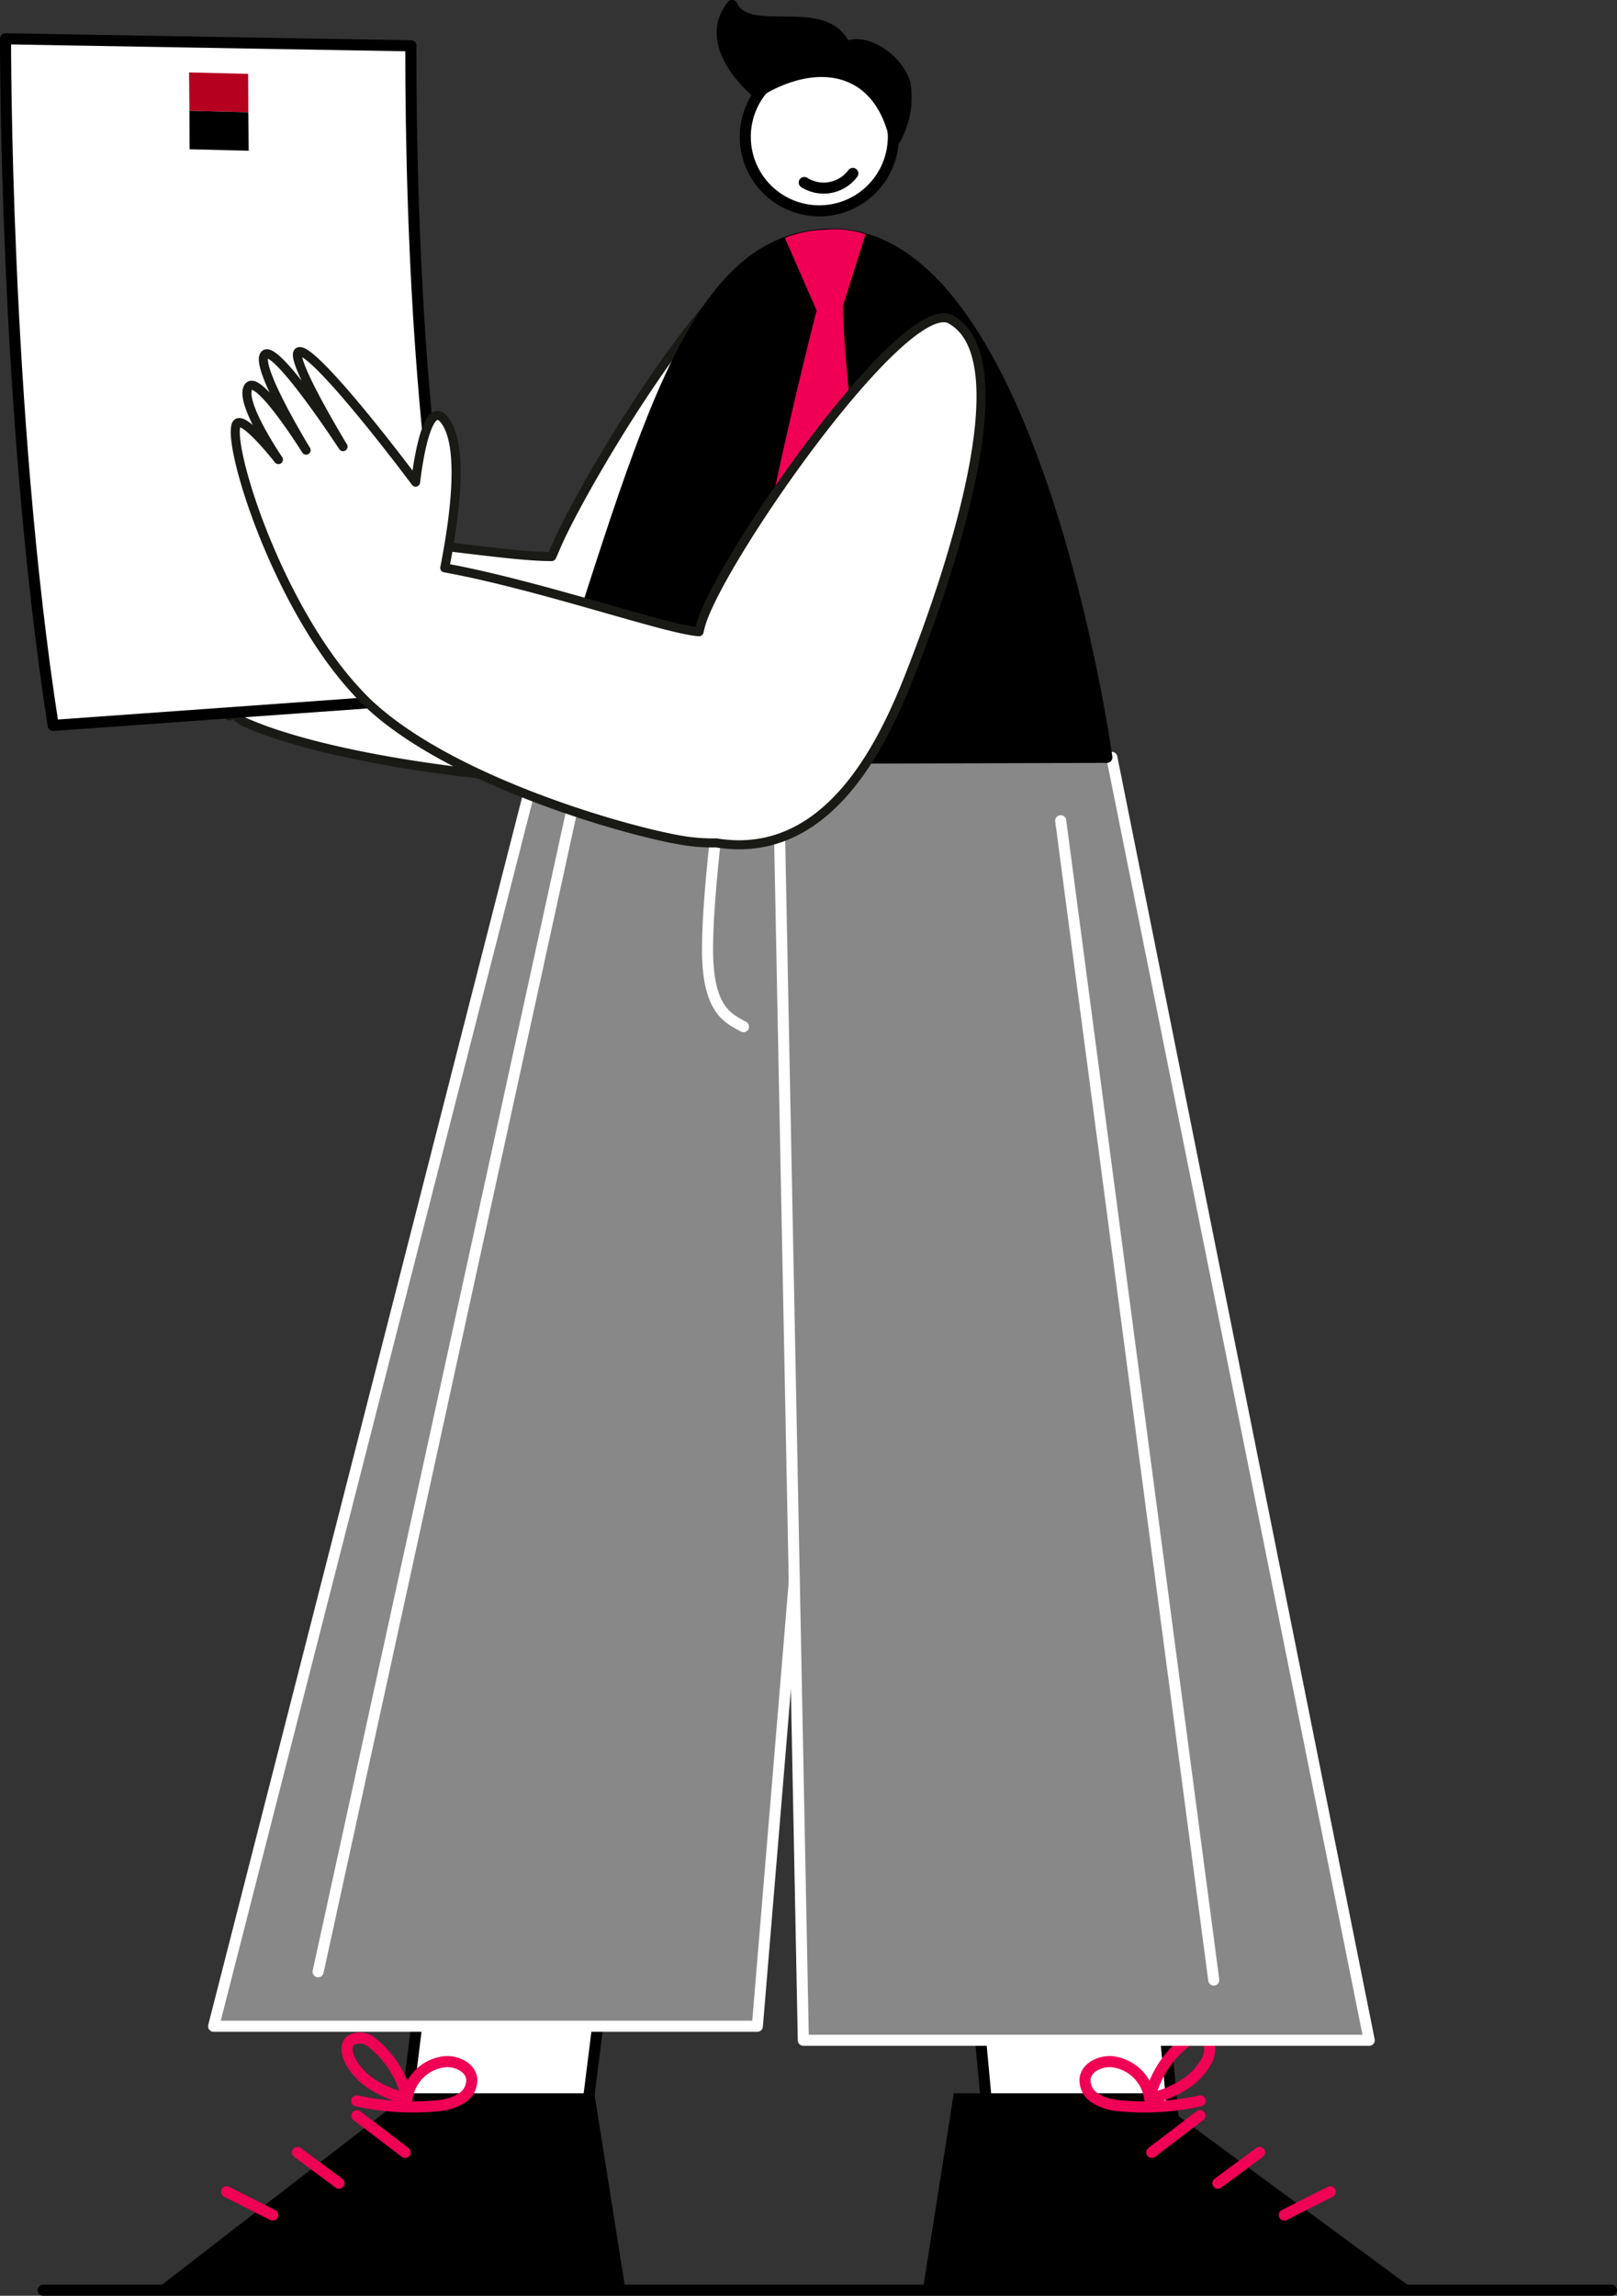 <?xml version="1.0" encoding="utf-8"?>
<svg id="Groupe_3865" data-name="Groupe 3865" xmlns="http://www.w3.org/2000/svg" xmlns:xlink="http://www.w3.org/1999/xlink" width="87.58" height="124.28" viewBox="0 0 87.58 124.28">
  <rect x="0" y="0" width="87.58" height="124.28" fill="#333333" stroke="none"/>
  <defs>
    <clipPath id="clip-path">
      <rect id="Rectangle_495" data-name="Rectangle 495" width="87.58" height="124.28" fill="none"/>
    </clipPath>
  </defs>
  <g id="Groupe_3864" data-name="Groupe 3864" clip-path="url(#clip-path)">
    <path id="Tracé_1205" data-name="Tracé 1205" d="M43.39,13.8c-2.94-2.66-11.7,12.14-13.26,15.76-.08.19-.16.38-.25.57-2.27,0-6.3-.74-10.31-.97-.63-4.02-1.59-7.58-2.13-8.01-.86-.68-.94,4.5-.94,4.5s-.28-5.26-1.54-5.6-.8,6.07-.8,6.07-.6-7.18-1.78-7.19-.56,8.71-.56,8.71S9.96,19.86,9.11,20s.62,6.81.55,11.93c0,0-7.04-4.6-5.73-1.62,1.5,3.42,8.48,8.45,8.48,8.45l.29-.1a1.863,1.863,0,0,0,.54.43c4.57,2.03,13.87,3.16,18.29,3.16a4.514,4.514,0,0,0,1.97-.13A5.052,5.052,0,0,0,36,40.8a14.009,14.009,0,0,0,3.77-4.9c1.86-3.96,6.28-19.71,3.63-22.11Z" fill="#fff"/>
    <path id="Tracé_1206" data-name="Tracé 1206" d="M43.39,13.8c-2.94-2.66-11.7,12.14-13.26,15.76-.08.19-.16.38-.25.57-2.27,0-6.3-.74-10.31-.97-.63-4.02-1.59-7.58-2.13-8.01-.86-.68-.94,4.5-.94,4.5s-.28-5.26-1.54-5.6-.8,6.07-.8,6.07-.6-7.18-1.78-7.19-.56,8.71-.56,8.71S9.96,19.86,9.11,20s.62,6.81.55,11.93c0,0-7.04-4.6-5.73-1.62,1.5,3.42,8.48,8.45,8.48,8.45l.29-.1a1.863,1.863,0,0,0,.54.43c4.57,2.03,13.87,3.16,18.29,3.16a4.514,4.514,0,0,0,1.97-.13A5.052,5.052,0,0,0,36,40.8a14.009,14.009,0,0,0,3.77-4.9c1.86-3.96,6.28-19.71,3.63-22.11Z" fill="none" stroke="#191915" stroke-linecap="round" stroke-linejoin="round" stroke-width="0.49"/>
    <path id="Tracé_1207" data-name="Tracé 1207" d="M31.81,114.16h-9.8l.92-7.42h9.81Z" fill="#fff"/>
    <path id="Tracé_1208" data-name="Tracé 1208" d="M31.81,114.16h-9.8l.92-7.42h9.81Z" fill="none" stroke="#000" stroke-linecap="round" stroke-linejoin="round" stroke-width="0.6"/>
    <path id="Tracé_1209" data-name="Tracé 1209" d="M63.54,114.61H53.5l-.69-7.42H62.84Z" fill="#fff"/>
    <path id="Tracé_1210" data-name="Tracé 1210" d="M63.54,114.61H53.5l-.69-7.42H62.84Z" fill="none" stroke="#000" stroke-linecap="round" stroke-linejoin="round" stroke-width="0.6"/>
    <path id="Tracé_1211" data-name="Tracé 1211" d="M62.15,113.32l14.48,10.66H49.98l1.68-10.66Z"/>
    <line id="Ligne_396" data-name="Ligne 396" y1="1.99" x2="2.61" transform="translate(62.38 114.53)" fill="none" stroke="#ef0055" stroke-linecap="round" stroke-linejoin="round" stroke-width="0.6"/>
    <line id="Ligne_397" data-name="Ligne 397" y1="1.67" x2="2.26" transform="translate(65.96 116.52)" fill="none" stroke="#ef0055" stroke-linecap="round" stroke-linejoin="round" stroke-width="0.6"/>
    <line id="Ligne_398" data-name="Ligne 398" y1="1.26" x2="2.49" transform="translate(69.56 118.65)" fill="none" stroke="#ef0055" stroke-linecap="round" stroke-linejoin="round" stroke-width="0.6"/>
    <path id="Tracé_1212" data-name="Tracé 1212" d="M65,113.73a14.038,14.038,0,0,1-4.52.25,2.812,2.812,0,0,1-1.17-.4,1.143,1.143,0,0,1-.54-1.05c.08-.63.83-.97,1.46-.92a2.315,2.315,0,0,1,2.04,1.99,5.35,5.35,0,0,1,1.98-3.08.97.97,0,0,1,1.09-.05c.28.24.19.67.05,1.02a3.506,3.506,0,0,1-1.21,1.33,5.813,5.813,0,0,1-1.91.79" fill="none" stroke="#ef0055" stroke-linecap="round" stroke-linejoin="round" stroke-width="0.6"/>
    <path id="Tracé_1213" data-name="Tracé 1213" d="M22.17,113.32,8.39,123.98H33.88l-1.69-10.66Z"/>
    <line id="Ligne_399" data-name="Ligne 399" x1="2.61" y1="1.99" transform="translate(19.33 114.53)" fill="none" stroke="#ef0055" stroke-linecap="round" stroke-linejoin="round" stroke-width="0.6"/>
    <line id="Ligne_400" data-name="Ligne 400" x1="2.25" y1="1.67" transform="translate(16.11 116.52)" fill="none" stroke="#ef0055" stroke-linecap="round" stroke-linejoin="round" stroke-width="0.6"/>
    <line id="Ligne_401" data-name="Ligne 401" x1="2.5" y1="1.26" transform="translate(12.27 118.65)" fill="none" stroke="#ef0055" stroke-linecap="round" stroke-linejoin="round" stroke-width="0.6"/>
    <path id="Tracé_1214" data-name="Tracé 1214" d="M19.32,113.73a14.038,14.038,0,0,0,4.52.25,2.812,2.812,0,0,0,1.17-.4,1.143,1.143,0,0,0,.54-1.05c-.08-.63-.83-.97-1.46-.92a2.315,2.315,0,0,0-2.04,1.99,5.35,5.35,0,0,0-1.98-3.08.97.97,0,0,0-1.09-.05c-.28.24-.19.67-.05,1.02a3.506,3.506,0,0,0,1.21,1.33,5.813,5.813,0,0,0,1.91.79" fill="none" stroke="#ef0055" stroke-linecap="round" stroke-linejoin="round" stroke-width="0.6"/>
    <path id="Tracé_1215" data-name="Tracé 1215" d="M29.14,41H46.73l-5.71,68.69H11.57Z" fill="#878887"/>
    <path id="Tracé_1216" data-name="Tracé 1216" d="M29.14,41H46.73l-5.71,68.69H11.57Z" fill="none" stroke="#fff" stroke-linecap="round" stroke-linejoin="round" stroke-width="0.6"/>
    <path id="Tracé_1217" data-name="Tracé 1217" d="M39.2,41.68s-.88,6.4-.88,9.7,1.11,3.74,1.95,4.2" fill="none" stroke="#fff" stroke-linecap="round" stroke-linejoin="round" stroke-width="0.6"/>
    <path id="Tracé_1218" data-name="Tracé 1218" d="M42.14,41H60.22l13.94,69.45H43.51Z" fill="#878887"/>
    <path id="Tracé_1219" data-name="Tracé 1219" d="M42.14,41H60.22l13.94,69.45H43.51Z" fill="none" stroke="#fff" stroke-linecap="round" stroke-linejoin="round" stroke-width="0.6"/>
    <path id="Tracé_1220" data-name="Tracé 1220" d="M45.1,12.68c-7.91,0-10.21,11.09-15.95,28.41L59.95,41S56.03,12.68,45.1,12.68"/>
    <path id="Tracé_1221" data-name="Tracé 1221" d="M45.1,12.68c-7.91,0-10.21,11.09-15.95,28.41L59.95,41S56.03,12.68,45.1,12.68Z" fill="none" stroke="#000" stroke-linecap="round" stroke-linejoin="round" stroke-width="0.6"/>
    <path id="Tracé_1222" data-name="Tracé 1222" d="M41.49,10.19a4.01,4.01,0,1,0,.1-5.67,4.011,4.011,0,0,0-.1,5.67" fill="#fff"/>
    <path id="Tracé_1223" data-name="Tracé 1223" d="M41.49,10.19a4.01,4.01,0,1,0,.1-5.67A4.011,4.011,0,0,0,41.49,10.19Z" fill="none" stroke="#000" stroke-linecap="round" stroke-linejoin="round" stroke-width="0.6"/>
    <path id="Tracé_1224" data-name="Tracé 1224" d="M46.19,9.39a1.971,1.971,0,0,1-2.63.49" fill="#fff"/>
    <path id="Tracé_1225" data-name="Tracé 1225" d="M46.19,9.39a1.971,1.971,0,0,1-2.63.49" fill="none" stroke="#000" stroke-linecap="round" stroke-linejoin="round" stroke-width="0.6"/>
    <line id="Ligne_402" data-name="Ligne 402" x1="8.29" y1="62.76" transform="translate(57.45 44.43)" fill="none" stroke="#fff" stroke-linecap="round" stroke-linejoin="round" stroke-width="0.6"/>
    <line id="Ligne_403" data-name="Ligne 403" y1="62.86" x2="13.74" transform="translate(17.23 43.88)" fill="none" stroke="#fff" stroke-linecap="round" stroke-linejoin="round" stroke-width="0.6"/>
    <line id="Ligne_404" data-name="Ligne 404" x2="84.94" transform="translate(2.34 123.98)" fill="none" stroke="#000" stroke-linecap="round" stroke-linejoin="round" stroke-width="0.6"/>
    <path id="Tracé_1226" data-name="Tracé 1226" d="M22.26,2.48.3,2.1S.24,22.31,2.88,39.27l22.61-1.62c-2.58-10.22-3.24-24.17-3.24-35.17Z" fill="#fff"/>
    <path id="Tracé_1227" data-name="Tracé 1227" d="M22.26,2.48.3,2.1S.24,22.31,2.88,39.27l22.61-1.62c-2.58-10.22-3.24-24.17-3.24-35.17Z" fill="none" stroke="#000" stroke-linecap="round" stroke-linejoin="round" stroke-width="0.6"/>
    <path id="Tracé_1228" data-name="Tracé 1228" d="M10.26,6l3.19.08L13.44,4l-3.2-.08Z" fill="#b5001f"/>
    <path id="Tracé_1229" data-name="Tracé 1229" d="M10.27,8.08l3.2.08-.02-2.08L10.26,6Z"/>
    <path id="Tracé_1230" data-name="Tracé 1230" d="M44.69,12.44a6.2,6.2,0,0,0-2.18.44l1.72,3.93s-2.61,9.99-3.99,18.8l2.55,2.7,5.2-1.85s-2.31-15-2.33-19.92l1.22-3.86a5.3,5.3,0,0,0-2.2-.24Z" fill="#ef0055"/>
    <path id="Tracé_1231" data-name="Tracé 1231" d="M51.49,17.29c-2.55-1.37-12.81,13.44-13.57,16.67l-.06.24c-.13-.01-.27-.03-.4-.05-2.2-.36-8.54-2.53-13.37-3.41.59-3,1.02-6.66-.01-8-1.06-1.38-1.57,3.36-1.57,3.36-2.55-3.4-5.82-7.36-6.34-7.05s2.41,5.13,2.41,5.13-3.62-5.54-4.23-4.99,2.23,5.18,2.23,5.18-2.63-4.22-3.13-3.41,1.63,3.92,1.63,3.92-2.07-2.66-2.3-1.85c-.39,1.37,2.27,9.77,6.47,14.33,4.28,4.85,15.48,7.87,18.07,8.19a10.034,10.034,0,0,0,1.47.08c6.63,1.08,9.57-6.65,10.87-10.07,2.08-5.44,5.56-16.26,1.82-18.27Z" fill="#fff"/>
    <path id="Tracé_1232" data-name="Tracé 1232" d="M51.49,17.29c-2.55-1.37-12.81,13.44-13.57,16.67l-.06.24c-.13-.01-.27-.03-.4-.05-2.2-.36-8.54-2.53-13.37-3.41.59-3,1.02-6.66-.01-8-1.06-1.38-1.57,3.36-1.57,3.36-2.55-3.4-5.82-7.36-6.34-7.05s2.41,5.13,2.41,5.13-3.62-5.54-4.23-4.99,2.23,5.18,2.23,5.18-2.63-4.22-3.13-3.41,1.63,3.92,1.63,3.92-2.07-2.66-2.3-1.85c-.39,1.37,2.27,9.77,6.47,14.33,4.28,4.85,15.48,7.87,18.07,8.19a10.034,10.034,0,0,0,1.47.08c6.63,1.08,9.57-6.65,10.87-10.07,2.08-5.44,5.56-16.26,1.82-18.27Z" fill="none" stroke="#191915" stroke-linecap="round" stroke-linejoin="round" stroke-width="0.49"/>
    <path id="Tracé_1233" data-name="Tracé 1233" d="M40.99,5S37.91,2.51,39.65.3c.88,1.89,5.12-.25,6.13,2.25,1.17-.55,2.89.74,3.23,1.96a4.612,4.612,0,0,1-.53,3.03C47.61,3.53,44.19,3,40.99,5.01Z"/>
    <path id="Tracé_1234" data-name="Tracé 1234" d="M40.99,5S37.91,2.51,39.65.3c.88,1.89,5.12-.25,6.13,2.25,1.17-.55,2.89.74,3.23,1.96a4.612,4.612,0,0,1-.53,3.03C47.61,3.53,44.19,3,40.99,5.01Z" fill="none" stroke="#000" stroke-linecap="round" stroke-linejoin="round" stroke-width="0.6"/>
  </g>
</svg>
